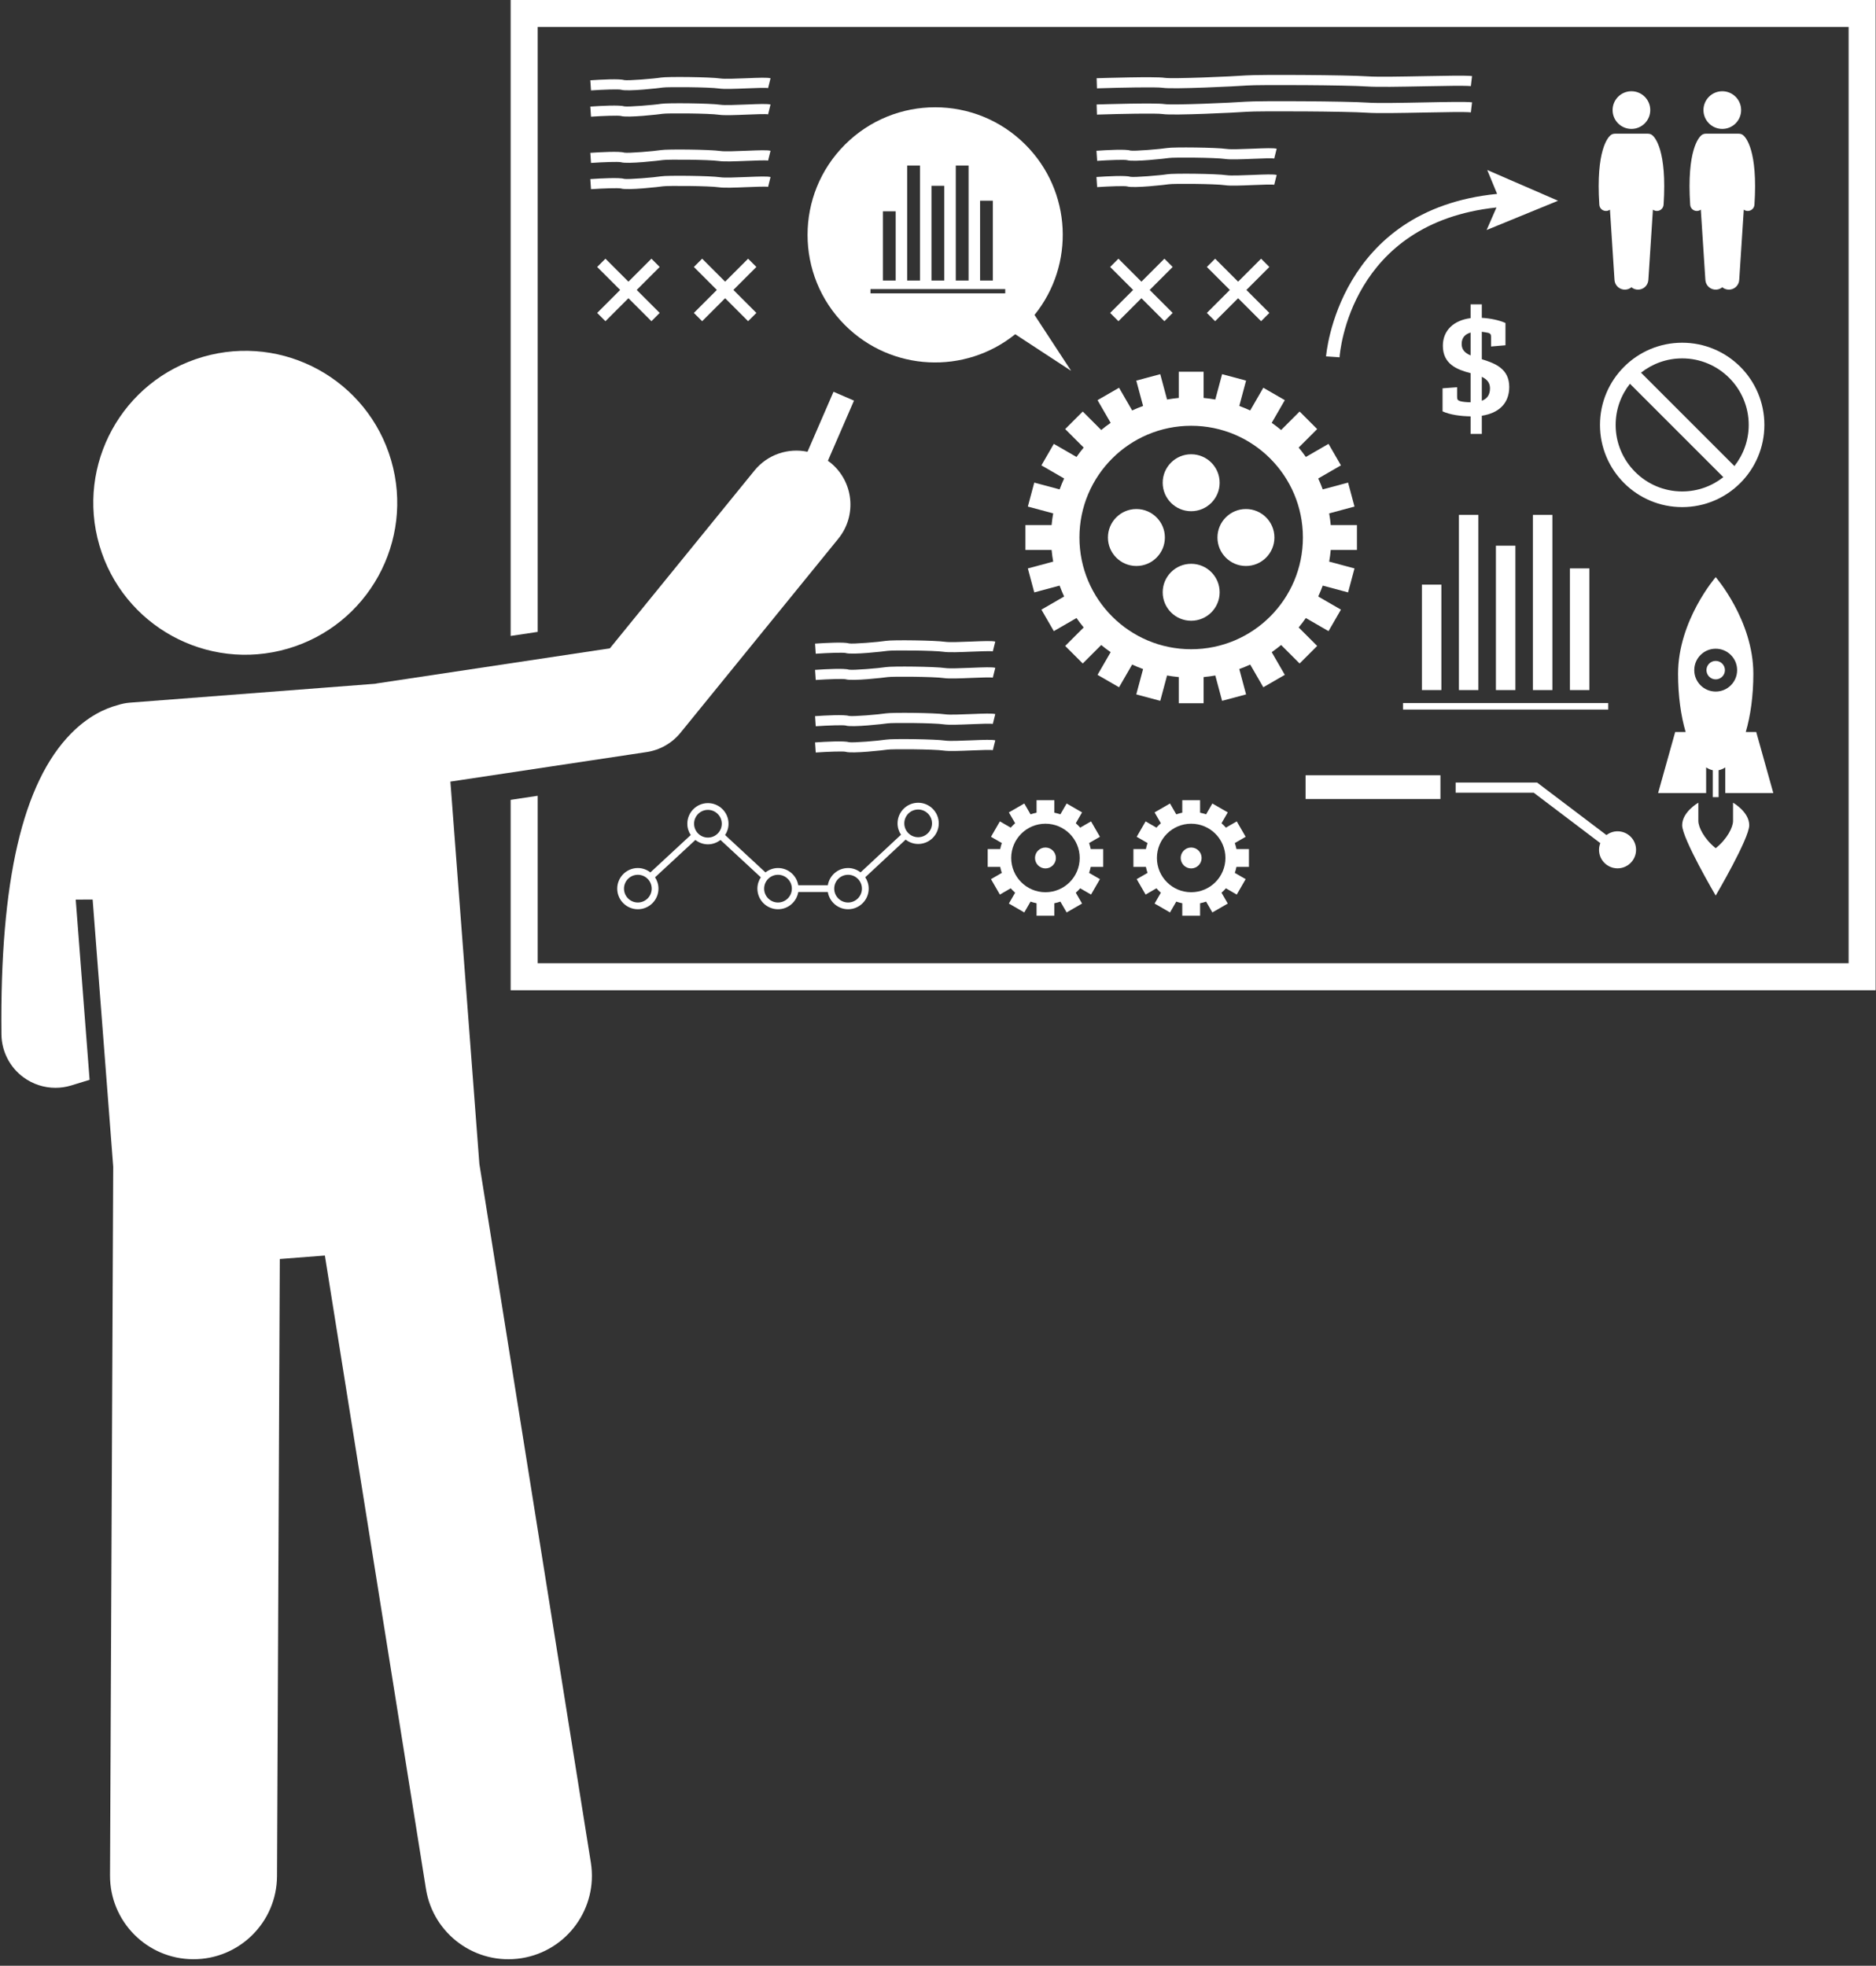 <?xml version="1.0" encoding="UTF-8" standalone="no"?><svg xmlns="http://www.w3.org/2000/svg" xmlns:xlink="http://www.w3.org/1999/xlink" fill="#ffffff" height="291.1" preserveAspectRatio="xMidYMid meet" version="1" viewBox="-0.2 0.0 277.8 291.1" width="277.8" zoomAndPan="magnify"><rect x="-0.2" y="0.0" width="277.8" height="291.1" fill="#333333" stroke="none"/><g id="change1_1"><path d="M79.418 4L273.546 4 273.546 142.643 79.418 142.643 79.418 117.844 75.418 118.446 75.418 146.643 277.546 146.643 277.546 0 75.418 0 75.418 94.175 79.418 93.573z" fill="inherit"/><path d="M237.612,31.241c0.022,0,0.044-0.001,0.066-0.002c0.197-0.013,0.377-0.083,0.525-0.193l0.675,10.414 c0.055,0.845,0.784,1.485,1.628,1.43c0.336-0.022,0.638-0.151,0.878-0.351c0.24,0.2,0.543,0.329,0.878,0.351 c0.844,0.055,1.573-0.585,1.628-1.43l0.675-10.414c0.148,0.11,0.328,0.18,0.525,0.193 c0.022,0.001,0.044,0.002,0.066,0.002c0.518,0,0.954-0.403,0.989-0.927c0.527-8.063-1.296-9.986-1.667-10.29 c-0.176-0.144-0.387-0.216-0.597-0.223c-0.033-0.004-0.067-0.005-0.101-0.005h-4.788 c-0.034,0-0.068,0.002-0.101,0.005c-0.211,0.006-0.422,0.079-0.597,0.223c-0.371,0.304-2.194,2.227-1.667,10.29 C236.658,30.839,237.094,31.241,237.612,31.241z" fill="inherit"/><circle cx="241.384" cy="16.301" fill="inherit" r="2.789"/><path d="M251.067,31.241c0.022,0,0.044-0.001,0.066-0.002c0.197-0.013,0.377-0.083,0.525-0.193l0.675,10.414 c0.055,0.845,0.784,1.485,1.628,1.43c0.336-0.022,0.638-0.151,0.878-0.351c0.24,0.2,0.543,0.329,0.878,0.351 c0.844,0.055,1.573-0.585,1.628-1.43l0.675-10.414c0.148,0.11,0.328,0.18,0.525,0.193 c0.022,0.001,0.044,0.002,0.066,0.002c0.518,0,0.954-0.403,0.989-0.927c0.527-8.063-1.296-9.986-1.667-10.29 c-0.176-0.144-0.387-0.216-0.597-0.223c-0.033-0.004-0.067-0.005-0.101-0.005h-4.788 c-0.034,0-0.068,0.002-0.101,0.005c-0.211,0.006-0.422,0.079-0.597,0.223c-0.371,0.304-2.194,2.227-1.667,10.29 C250.113,30.839,250.549,31.241,251.067,31.241z" fill="inherit"/><path d="M254.839,19.09c1.54,0,2.789-1.248,2.789-2.789c0-1.54-1.248-2.789-2.789-2.789 c-1.54,0-2.789,1.248-2.789,2.789C252.05,17.841,253.299,19.09,254.839,19.09z" fill="inherit"/><path d="M160.271,66.277c-0.375,0.447-0.724,0.915-1.06,1.393l-3.36-1.94l-1.838,3.184l3.364,1.942 c-0.245,0.527-0.466,1.066-0.668,1.616l-3.753-1.006l-0.952,3.551l3.753,1.006 c-0.099,0.572-0.184,1.147-0.235,1.734h-3.878v3.677h3.878c0.051,0.587,0.136,1.162,0.235,1.734l-3.753,1.006 l0.952,3.551l3.753-1.006c0.201,0.55,0.422,1.089,0.668,1.616l-3.364,1.942l1.838,3.184l3.36-1.94 c0.336,0.478,0.685,0.946,1.06,1.394l-2.738,2.738l2.6,2.6l2.738-2.738 c0.447,0.375,0.915,0.724,1.394,1.06l-1.94,3.36l3.184,1.838l1.942-3.364 c0.527,0.245,1.066,0.466,1.616,0.668l-1.006,3.753l3.551,0.952l1.006-3.753c0.572,0.099,1.147,0.184,1.734,0.235 v3.878h3.677v-3.878c0.587-0.051,1.162-0.136,1.734-0.235l1.006,3.753l3.551-0.952l-1.006-3.753 c0.55-0.201,1.089-0.422,1.616-0.668l1.942,3.364l3.184-1.838l-1.94-3.36 c0.478-0.337,0.946-0.686,1.393-1.06l2.738,2.738l2.6-2.6l-2.738-2.738 c0.375-0.447,0.724-0.915,1.06-1.394l3.36,1.94l1.838-3.184l-3.364-1.942c0.245-0.527,0.466-1.066,0.668-1.616 l3.753,1.006l0.952-3.551l-3.753-1.006c0.099-0.572,0.184-1.147,0.235-1.734h3.878v-3.677h-3.878 c-0.051-0.587-0.136-1.162-0.235-1.734l3.753-1.006l-0.952-3.551l-3.753,1.006 c-0.201-0.55-0.422-1.089-0.668-1.616l3.364-1.942l-1.838-3.184l-3.36,1.94 c-0.337-0.478-0.685-0.946-1.06-1.393l2.738-2.738l-2.6-2.6l-2.738,2.738 c-0.447-0.375-0.915-0.724-1.393-1.06l1.94-3.36l-3.184-1.838l-1.942,3.364 c-0.527-0.245-1.066-0.466-1.616-0.668l1.006-3.753l-3.551-0.952l-1.006,3.753 c-0.572-0.099-1.147-0.184-1.734-0.235v-3.878h-3.677v3.878c-0.587,0.051-1.162,0.136-1.734,0.235l-1.006-3.753 l-3.551,0.952l1.006,3.753c-0.55,0.201-1.089,0.422-1.616,0.668l-1.942-3.364l-3.184,1.838l1.94,3.36 c-0.478,0.337-0.946,0.685-1.394,1.06l-2.738-2.738l-2.6,2.6L160.271,66.277z M176.19,63.051 c9.138,0,16.545,7.407,16.545,16.545c0,9.138-7.407,16.545-16.545,16.545s-16.545-7.407-16.545-16.545 C159.645,70.459,167.052,63.051,176.19,63.051z" fill="inherit"/><path d="M171.972,71.486c0,2.329,1.888,4.217,4.217,4.217c2.329,0,4.217-1.888,4.217-4.217 c0-2.329-1.888-4.217-4.217-4.217C173.861,67.269,171.972,69.157,171.972,71.486z" fill="inherit"/><circle cx="176.19" cy="87.707" fill="inherit" r="4.217"/><path d="M172.297,79.597c0-2.329-1.888-4.217-4.217-4.217c-2.329,0-4.217,1.888-4.217,4.217 c0,2.329,1.888,4.217,4.217,4.217C170.409,83.814,172.297,81.926,172.297,79.597z" fill="inherit"/><path d="M180.083,79.597c0,2.329,1.888,4.217,4.217,4.217c2.329,0,4.217-1.888,4.217-4.217 c0-2.329-1.888-4.217-4.217-4.217C181.971,75.379,180.083,77.267,180.083,79.597z" fill="inherit"/><path d="M210.356 86.574H213.239V102.188H210.356z" fill="inherit"/><path d="M215.836 76.245H218.719V102.189H215.836z" fill="inherit"/><path d="M221.316 80.809H224.199V102.189H221.316z" fill="inherit"/><path d="M226.796 76.245H229.679V102.189H226.796z" fill="inherit"/><path d="M232.276 84.172H235.159V102.189H232.276z" fill="inherit"/><path d="M207.563 104.111H237.951V105.072H207.563z" fill="inherit"/><path d="M196.165,52.778l1.995,0.135c0.058-0.835,1.642-19.905,23.239-22.188l-1.458,3.337l10.579-4.336 l-10.488-4.551l1.461,3.539C197.913,31.041,196.179,52.555,196.165,52.778z" fill="inherit"/><path d="M150.135,49.494l8.278,5.421l-5.42-8.278c5.994-7.421,5.545-18.321-1.352-25.217 c-7.379-7.379-19.344-7.379-26.723,0c-7.379,7.379-7.379,19.343,0,26.723 C131.814,55.038,142.714,55.488,150.135,49.494z M144.931,29.718h1.893v11.828h-1.893V29.718z M141.334,24.513h1.893 v17.033h-1.893V24.513z M137.736,27.51h1.893v14.036h-1.893V27.51z M134.138,24.513h1.893v17.033h-1.893V24.513z M130.54,31.295h1.893v10.251h-1.893V31.295z M128.707,42.808h19.95v0.631h-19.95V42.808z" fill="inherit"/><path d="M94.254,134.645c1.683,0,3.052-1.369,3.052-3.052c0-0.619-0.188-1.194-0.506-1.676l5.973-5.532 c0.516,0.4,1.156,0.648,1.858,0.648c0.702,0,1.342-0.248,1.859-0.648l5.973,5.532 c-0.318,0.482-0.506,1.057-0.506,1.676c0,1.683,1.369,3.052,3.052,3.052c1.511,0,2.761-1.107,3.001-2.552h4.374 c0.24,1.444,1.49,2.552,3.001,2.552c1.683,0,3.052-1.369,3.052-3.052c0-0.622-0.189-1.201-0.51-1.684 l5.983-5.573c0.515,0.397,1.153,0.643,1.852,0.643c1.683,0,3.051-1.369,3.051-3.052s-1.369-3.052-3.051-3.052 s-3.052,1.369-3.052,3.052c0,0.622,0.189,1.201,0.51,1.684l-5.984,5.573c-0.515-0.397-1.153-0.643-1.852-0.643 c-1.511,0-2.761,1.107-3.001,2.551h-4.374c-0.24-1.444-1.49-2.551-3.001-2.551 c-0.703,0-1.342,0.248-1.859,0.648l-5.973-5.532c0.318-0.482,0.506-1.057,0.506-1.676 c0-1.683-1.369-3.052-3.052-3.052s-3.051,1.369-3.051,3.052c0,0.619,0.188,1.194,0.506,1.676l-5.973,5.532 c-0.516-0.4-1.156-0.648-1.859-0.648c-1.683,0-3.052,1.369-3.052,3.051S92.571,134.645,94.254,134.645z M96.305,131.593c0,1.131-0.92,2.052-2.052,2.052s-2.052-0.92-2.052-2.052c0-1.131,0.92-2.051,2.052-2.051 S96.305,130.462,96.305,131.593z M102.579,121.982c0-1.131,0.92-2.052,2.051-2.052 c1.131,0,2.052,0.92,2.052,2.052c0,1.131-0.92,2.051-2.052,2.051 C103.499,124.033,102.579,123.113,102.579,121.982z M115.007,129.542c1.131,0,2.052,0.92,2.052,2.051 c0,1.131-0.92,2.052-2.052,2.052s-2.052-0.92-2.052-2.052C112.955,130.462,113.876,129.542,115.007,129.542z M123.332,131.593c0-1.131,0.92-2.051,2.052-2.051s2.052,0.92,2.052,2.051c0,1.131-0.92,2.052-2.052,2.052 S123.332,132.724,123.332,131.593z M133.709,121.928c0-1.131,0.92-2.052,2.052-2.052 c1.131,0,2.051,0.92,2.051,2.052s-0.92,2.052-2.051,2.052C134.629,123.98,133.709,123.06,133.709,121.928z" fill="inherit"/><path d="M258.314,108.403c0.705-2.398,1.123-5.382,1.123-8.618c0-7.908-5.574-14.32-5.574-14.32 s-5.574,6.411-5.574,14.32c0,3.236,0.418,6.22,1.123,8.618h-1.549l-2.529,9.034h7.112v-3.8 c0.318,0.214,0.647,0.355,0.985,0.422v3.987h0.865v-3.987c0.338-0.067,0.667-0.208,0.985-0.422v3.8h7.112 l-2.529-9.034H258.314z M253.862,102.411c-1.753,0-3.174-1.421-3.174-3.174s1.421-3.174,3.174-3.174 s3.174,1.421,3.174,3.174S255.615,102.411,253.862,102.411z" fill="inherit"/><path d="M256.432,118.868c0,0,0,1.823,0,2.708c0,0.885-0.833,2.639-2.57,4.028 c-1.736-1.389-2.57-3.143-2.57-4.028c0-0.885,0-2.708,0-2.708s-2.396,1.354-2.396,3.334 c0,1.979,4.966,10.418,4.966,10.418s4.966-8.438,4.966-10.418C258.828,120.222,256.432,118.868,256.432,118.868z" fill="inherit"/><circle cx="253.862" cy="99.237" fill="inherit" r="1.367"/><path d="M239.328,123.103c-0.619,0-1.183,0.212-1.642,0.558l-10.27-7.777h-12.065v1.5h11.56l9.866,7.471 c-0.12,0.308-0.192,0.64-0.192,0.99c0,1.514,1.228,2.742,2.742,2.742c1.514,0,2.742-1.228,2.742-2.742 C242.071,124.331,240.843,123.103,239.328,123.103z" fill="inherit"/><path d="M193.133 114.806H213.102V118.322H193.133z" fill="inherit"/><path d="M110.319,11.586c-1.504,0.06-3.21,0.131-3.849,0.035c-1.496-0.224-7.863-0.29-8.775-0.137 c-0.976,0.163-4.922,0.492-5.472,0.376c-0.665-0.221-3.425-0.075-5.009,0.033l0.102,1.496 c1.833-0.125,4.054-0.2,4.434-0.106c0.918,0.307,5.742-0.244,6.193-0.319c0.662-0.109,6.905-0.07,8.306,0.141 c0.78,0.118,2.408,0.05,4.133-0.02c1.196-0.048,2.833-0.114,3.157-0.041l0.364-1.455 C113.412,11.466,112.28,11.505,110.319,11.586z" fill="inherit"/><path d="M91.749,17.171c0.914,0.305,5.74-0.244,6.193-0.319c0.663-0.11,6.903-0.069,8.306,0.141 c0.781,0.117,2.411,0.05,4.137-0.019c1.194-0.049,2.829-0.116,3.153-0.041l0.363-1.455 c-0.489-0.123-1.621-0.084-3.577-0.003c-1.507,0.061-3.214,0.131-3.853,0.035 c-1.498-0.224-7.865-0.289-8.775-0.137c-0.978,0.163-4.924,0.494-5.472,0.376 c-0.666-0.223-3.424-0.075-5.01,0.033l0.102,1.496C89.148,17.153,91.37,17.078,91.749,17.171z" fill="inherit"/><path d="M91.749,24.022c0.914,0.304,5.74-0.244,6.193-0.319c0.663-0.11,6.903-0.07,8.306,0.141 c0.781,0.117,2.411,0.05,4.137-0.019c1.194-0.049,2.829-0.116,3.153-0.041l0.363-1.455 c-0.489-0.123-1.621-0.083-3.577-0.003c-1.507,0.061-3.214,0.131-3.853,0.035 c-1.498-0.225-7.865-0.289-8.775-0.137c-0.978,0.162-4.924,0.493-5.472,0.376 c-0.666-0.223-3.424-0.075-5.01,0.033l0.102,1.496C89.148,24.004,91.37,23.93,91.749,24.022z" fill="inherit"/><path d="M110.319,26.214c-1.504,0.06-3.21,0.131-3.849,0.035c-1.496-0.224-7.863-0.289-8.775-0.137 c-0.976,0.162-4.922,0.492-5.472,0.376c-0.665-0.222-3.425-0.075-5.009,0.033l0.102,1.496 c1.833-0.124,4.054-0.199,4.434-0.106c0.918,0.307,5.742-0.244,6.193-0.319c0.662-0.11,6.905-0.07,8.306,0.141 c0.78,0.117,2.408,0.05,4.133-0.02c1.196-0.049,2.833-0.115,3.157-0.041l0.364-1.455 C113.412,26.094,112.28,26.133,110.319,26.214z" fill="inherit"/><path d="M171.998,13.005c1.488,0.235,10.953-0.225,12.409-0.341c1.691-0.134,14.935-0.065,17.798,0.14 c1.524,0.11,5.041,0.041,8.442-0.026c3.026-0.059,6.155-0.12,6.958-0.024l0.178-1.489 c-0.906-0.108-3.807-0.051-7.165,0.014c-3.21,0.063-6.852,0.133-8.306,0.029 c-2.971-0.212-16.221-0.281-18.024-0.139c-1.905,0.152-10.867,0.542-12.055,0.354 c-1.341-0.212-9.157,0.033-10.044,0.06l0.049,1.499C165.662,12.972,171.089,12.86,171.998,13.005z" fill="inherit"/><path d="M171.998,16.893c1.482,0.236,10.951-0.224,12.409-0.34c1.691-0.133,14.934-0.065,17.798,0.139 c1.523,0.109,5.04,0.041,8.442-0.025c3.026-0.059,6.156-0.12,6.958-0.024l0.178-1.489 c-0.906-0.107-3.807-0.052-7.165,0.014c-3.37,0.066-6.851,0.133-8.306,0.029 c-2.973-0.212-16.221-0.281-18.024-0.138c-1.907,0.151-10.874,0.543-12.055,0.354 c-1.341-0.212-9.157,0.032-10.044,0.06l0.049,1.499C165.664,16.86,171.089,16.748,171.998,16.893z" fill="inherit"/><path d="M166.698,23.715c0.916,0.307,5.741-0.244,6.193-0.319c0.66-0.11,6.903-0.069,8.307,0.141 c0.782,0.117,2.411,0.051,4.135-0.019c1.194-0.048,2.831-0.117,3.155-0.041l0.364-1.455 c-0.489-0.122-1.62-0.083-3.58-0.003c-1.506,0.06-3.213,0.13-3.851,0.035 c-1.497-0.225-7.865-0.289-8.775-0.137c-0.978,0.163-4.925,0.495-5.472,0.376 c-0.665-0.223-3.424-0.076-5.01,0.033l0.102,1.496C164.097,23.697,166.318,23.621,166.698,23.715z" fill="inherit"/><path d="M166.698,27.603c0.92,0.307,5.742-0.244,6.193-0.319c0.661-0.11,6.905-0.07,8.307,0.141 c0.781,0.118,2.408,0.051,4.133-0.02c1.195-0.048,2.833-0.115,3.157-0.041l0.364-1.455 c-0.489-0.123-1.621-0.083-3.583-0.003c-1.505,0.061-3.209,0.131-3.849,0.035 c-1.496-0.224-7.863-0.29-8.776-0.137c-0.976,0.163-4.92,0.494-5.472,0.376 c-0.666-0.222-3.425-0.075-5.009,0.033l0.102,1.496C164.098,27.586,166.322,27.512,166.698,27.603z" fill="inherit"/><path d="M3.293,159.548c1.387,1.013,3.042,1.54,4.72,1.54c0.787,0,1.579-0.116,2.349-0.353l2.706-0.832 l-2.055-26.684l2.506-0.011l3.047,39.568l-0.474,104.937c-0.03,6.83,5.481,12.388,12.308,12.419 c6.827,0.03,12.39-5.478,12.42-12.308l0.413-91.385l6.676-0.514l14.967,93.793 c1.076,6.745,7.416,11.336,14.157,10.261c6.742-1.076,11.338-7.413,10.262-14.157L70.787,172.371l-2.986-39.396 l-1.003-13.231l-0.303-4l29.06-4.375c1.971-0.296,3.759-1.317,5.017-2.863l23.367-28.734 c2.787-3.428,2.269-8.466-1.159-11.254c-0.125-0.102-0.256-0.189-0.385-0.282l3.863-8.91l-3.03-1.313 l-3.853,8.887c-2.837-0.594-5.896,0.374-7.85,2.777L90.111,96.009l-34.422,5.182 c-0.104,0.016-0.203,0.042-0.305,0.062l-8.069,0.621l-28.29,2.179c-0.627,0.048-1.227,0.178-1.8,0.364 c-1.893,0.503-4.388,1.65-6.91,4.213c-7.176,7.295-10.546,21.866-10.302,44.544 C0.04,155.697,1.255,158.059,3.293,159.548z" fill="inherit"/><circle cx="36.12" cy="74.454" fill="inherit" r="22.5" transform="rotate(-16.206 36.125 74.46)"/><path d="M236.727,62.924c0,6.722,5.449,12.172,12.172,12.172c6.722,0,12.172-5.449,12.172-12.172 c0-6.722-5.449-12.172-12.172-12.172C242.177,50.753,236.727,56.202,236.727,62.924z M248.899,53.071 c5.433,0,9.853,4.42,9.853,9.853c0,2.3-0.794,4.416-2.119,6.094l-13.828-13.828 C244.483,53.865,246.599,53.071,248.899,53.071z M254.993,70.658c-1.678,1.325-3.795,2.119-6.094,2.119 c-5.433,0-9.853-4.42-9.853-9.853c0-2.3,0.794-4.416,2.119-6.094L254.993,70.658z" fill="inherit"/><path d="M125.029,96.7c0.915,0.305,5.74-0.244,6.193-0.319c0.66-0.109,6.901-0.069,8.306,0.141 c0.781,0.118,2.41,0.051,4.137-0.019c1.194-0.049,2.829-0.115,3.153-0.041l0.363-1.455 c-0.489-0.122-1.62-0.083-3.577-0.003c-1.506,0.061-3.213,0.131-3.853,0.035c-1.372-0.206-7.769-0.306-8.775-0.137 c-0.978,0.163-4.925,0.496-5.472,0.376c-0.666-0.222-3.425-0.075-5.01,0.033l0.102,1.496 C122.428,96.682,124.65,96.608,125.029,96.7z" fill="inherit"/><path d="M125.029,100.588c0.919,0.307,5.742-0.244,6.193-0.319c0.662-0.11,6.905-0.07,8.306,0.141 c0.78,0.118,2.408,0.051,4.133-0.02c1.196-0.048,2.834-0.114,3.157-0.041l0.364-1.455 c-0.489-0.123-1.621-0.083-3.583-0.003c-1.504,0.061-3.21,0.13-3.849,0.035c-1.496-0.224-7.863-0.289-8.775-0.137 c-0.976,0.162-4.925,0.494-5.472,0.376c-0.666-0.222-3.425-0.075-5.009,0.033l0.102,1.496 C122.429,100.571,124.65,100.497,125.029,100.588z" fill="inherit"/><path d="M125.029,107.439c0.919,0.307,5.742-0.244,6.193-0.319c0.662-0.11,6.905-0.069,8.306,0.141 c0.78,0.117,2.408,0.05,4.133-0.02c1.196-0.048,2.834-0.114,3.157-0.041l0.364-1.455 c-0.489-0.123-1.621-0.083-3.583-0.003c-1.504,0.061-3.21,0.131-3.849,0.035c-1.496-0.224-7.863-0.289-8.775-0.137 c-0.976,0.162-4.925,0.495-5.472,0.376c-0.666-0.223-3.425-0.075-5.009,0.033l0.102,1.496 C122.429,107.422,124.65,107.349,125.029,107.439z" fill="inherit"/><path d="M125.029,111.328c0.915,0.304,5.74-0.244,6.193-0.319c0.66-0.109,6.901-0.069,8.306,0.141 c0.781,0.117,2.41,0.051,4.137-0.019c1.194-0.049,2.829-0.115,3.153-0.041l0.363-1.455 c-0.489-0.123-1.62-0.083-3.577-0.003c-1.506,0.061-3.213,0.13-3.853,0.035c-1.372-0.206-7.769-0.305-8.775-0.137 c-0.978,0.162-4.925,0.493-5.472,0.376c-0.666-0.223-3.425-0.075-5.01,0.033l0.102,1.496 C122.428,111.31,124.65,111.236,125.029,111.328z" fill="inherit"/><path d="M96.262 38.308L92.858 41.711 89.455 38.308 88.23 39.533 91.633 42.936 88.23 46.339 89.455 47.565 92.858 44.161 96.262 47.565 97.487 46.339 94.084 42.936 97.487 39.533z" fill="inherit"/><path d="M110.58 38.308L107.177 41.711 103.774 38.308 102.549 39.533 105.952 42.936 102.549 46.339 103.774 47.565 107.177 44.161 110.58 47.565 111.805 46.339 108.402 42.936 111.805 39.533z" fill="inherit"/><path d="M172.225 38.308L168.822 41.711 165.418 38.308 164.193 39.533 167.596 42.936 164.193 46.339 165.418 47.565 168.822 44.161 172.225 47.565 173.45 46.339 170.047 42.936 173.45 39.533z" fill="inherit"/><path d="M186.543 38.308L183.14 41.711 179.737 38.308 178.512 39.533 181.915 42.936 178.512 46.339 179.737 47.565 183.14 44.161 186.543 47.565 187.769 46.339 184.365 42.936 187.769 39.533z" fill="inherit"/><path d="M213.416,57.504v3.412c1.123,0.517,2.693,0.718,4.152,0.74v2.604h1.661v-2.694 c2.581-0.403,4.062-1.885,4.062-4.265c0-2.693-2.087-3.501-4.062-4.107V49.132 c0.382,0.045,0.741,0.112,0.966,0.157c0.336,0.112,0.403,0.27,0.403,0.629v1.392l2.133-0.18v-3.3 c-0.943-0.427-2.29-0.696-3.502-0.763v-1.998h-1.661v2.043c-2.491,0.314-4.107,1.817-4.107,4.085 c0,2.738,2.11,3.546,4.107,4.062v4.31c-0.606,0-1.279-0.067-1.593-0.18c-0.337-0.112-0.404-0.27-0.404-0.629 v-1.414L213.416,57.504z M219.229,55.798c0.741,0.359,1.212,0.854,1.212,1.706c0,1.033-0.493,1.571-1.212,1.841 V55.798z M216.244,50.928c0-0.965,0.561-1.459,1.324-1.684v3.39C216.738,52.275,216.244,51.803,216.244,50.928z" fill="inherit"/><path d="M161.075,124.843l1.605-0.926l-1.318-2.283l-1.606,0.927c-0.203-0.232-0.42-0.449-0.652-0.652l0.927-1.606 l-2.283-1.318l-0.926,1.605c-0.289-0.099-0.586-0.182-0.891-0.242v-1.849h-2.637v1.849 c-0.305,0.06-0.602,0.143-0.891,0.242l-0.926-1.605l-2.283,1.318l0.927,1.606 c-0.232,0.203-0.449,0.42-0.652,0.652l-1.606-0.927l-1.318,2.283l1.605,0.926 c-0.099,0.289-0.182,0.586-0.242,0.891h-1.849v2.637h1.849c0.06,0.305,0.143,0.602,0.242,0.891l-1.605,0.926 l1.318,2.283l1.606-0.927c0.203,0.232,0.42,0.449,0.652,0.652l-0.927,1.606l2.283,1.318l0.926-1.605 c0.289,0.099,0.586,0.182,0.891,0.242v1.849h2.637v-1.849c0.305-0.06,0.602-0.143,0.891-0.242l0.926,1.605 l2.283-1.318l-0.927-1.606c0.232-0.203,0.449-0.42,0.652-0.652l1.606,0.927l1.318-2.283l-1.605-0.926 c0.099-0.289,0.182-0.586,0.242-0.891h1.849v-2.637h-1.849C161.257,125.429,161.174,125.132,161.075,124.843z M154.612,132.125c-2.801,0-5.073-2.271-5.073-5.073c0-2.802,2.271-5.073,5.073-5.073 c2.802,0,5.073,2.271,5.073,5.073C159.685,129.854,157.413,132.125,154.612,132.125z" fill="inherit"/><circle cx="154.612" cy="127.052" fill="inherit" r="1.548"/><path d="M182.653,124.843l1.605-0.926l-1.318-2.283l-1.606,0.927c-0.203-0.232-0.42-0.449-0.652-0.652l0.927-1.606 l-2.283-1.318l-0.926,1.605c-0.289-0.099-0.586-0.182-0.891-0.242v-1.849h-2.637v1.849 c-0.305,0.06-0.602,0.143-0.891,0.242l-0.926-1.605l-2.283,1.318l0.927,1.606 c-0.232,0.203-0.449,0.42-0.652,0.652l-1.606-0.927l-1.318,2.283l1.605,0.926 c-0.099,0.289-0.182,0.586-0.242,0.891h-1.849v2.637h1.849c0.06,0.305,0.143,0.602,0.242,0.891l-1.605,0.926 l1.318,2.283l1.606-0.927c0.203,0.232,0.42,0.449,0.652,0.652l-0.927,1.606l2.283,1.318l0.926-1.605 c0.289,0.099,0.586,0.182,0.891,0.242v1.849h2.637v-1.849c0.305-0.06,0.602-0.143,0.891-0.242l0.926,1.605 l2.283-1.318l-0.927-1.606c0.232-0.203,0.449-0.42,0.652-0.652l1.606,0.927l1.318-2.283l-1.605-0.926 c0.099-0.289,0.182-0.586,0.242-0.891h1.849v-2.637h-1.849C182.835,125.429,182.752,125.132,182.653,124.843z M176.19,132.125c-2.802,0-5.073-2.271-5.073-5.073c0-2.802,2.271-5.073,5.073-5.073 c2.801,0,5.073,2.271,5.073,5.073C181.262,129.854,178.991,132.125,176.19,132.125z" fill="inherit"/><path d="M177.737,127.052c0-0.855-0.693-1.548-1.548-1.548c-0.855,0-1.548,0.693-1.548,1.548 c0,0.855,0.693,1.548,1.548,1.548C177.044,128.6,177.737,127.907,177.737,127.052z" fill="inherit"/></g></svg>